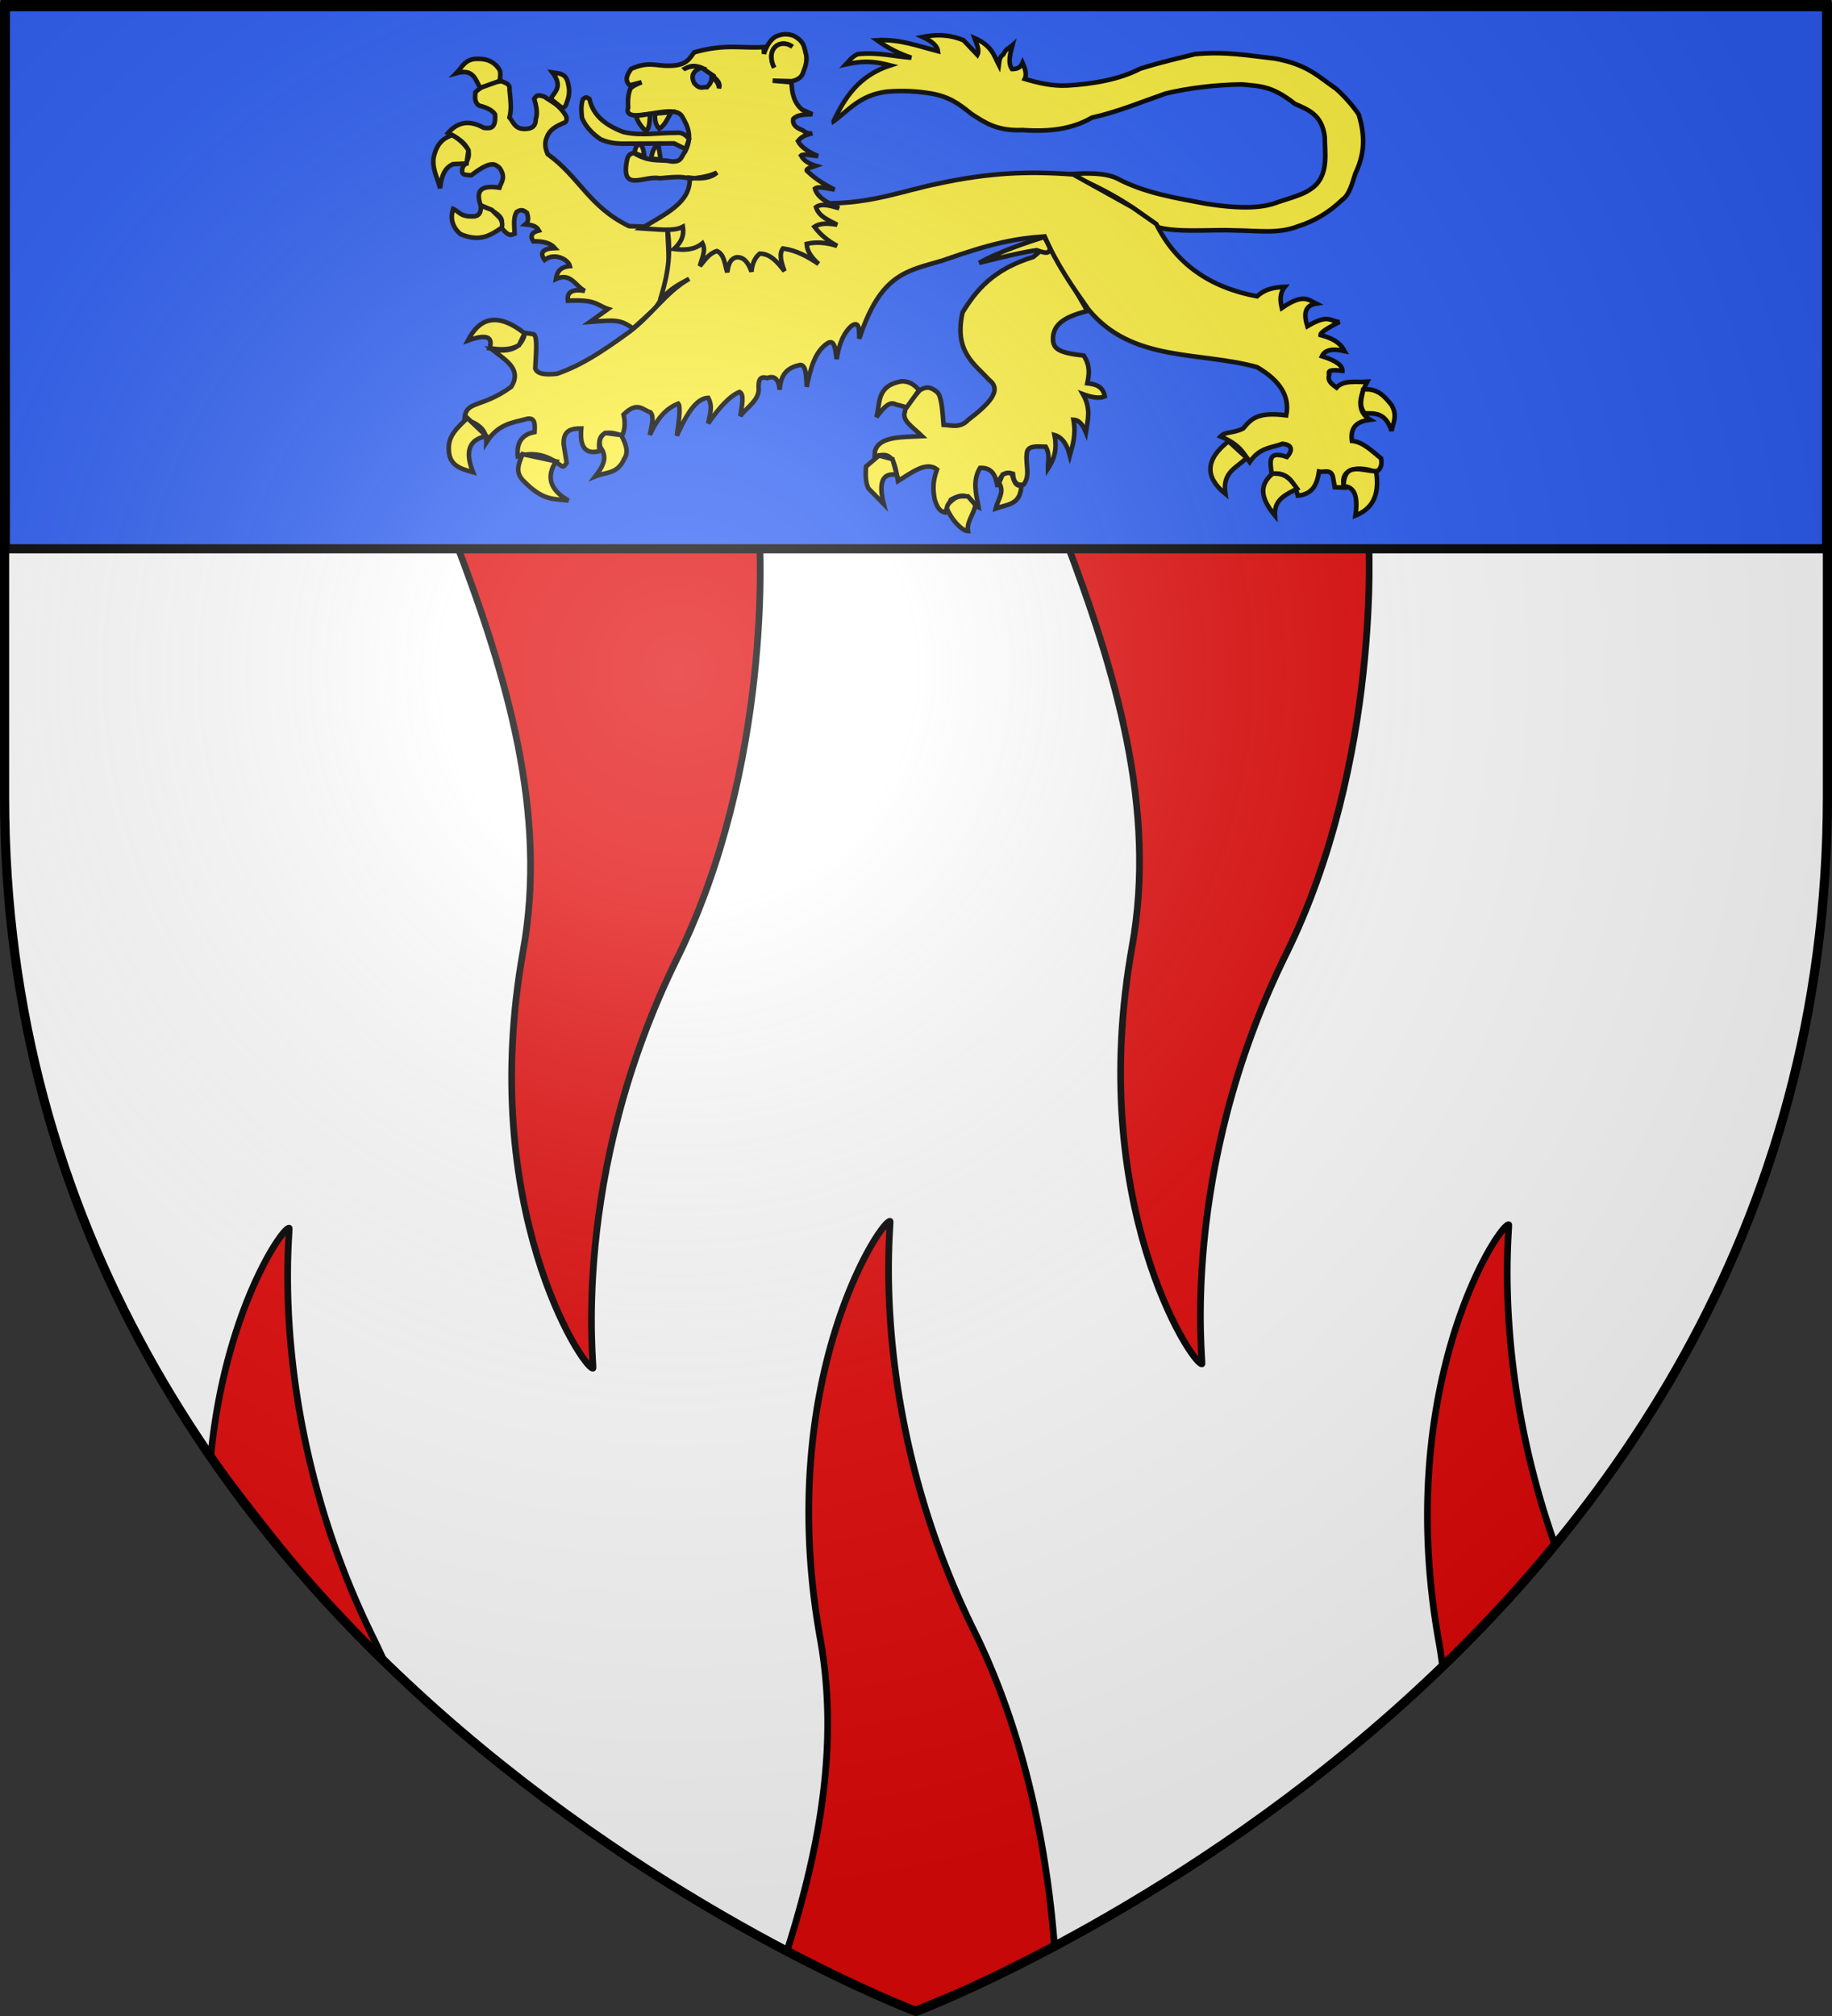<svg xmlns="http://www.w3.org/2000/svg" xmlns:xlink="http://www.w3.org/1999/xlink" width="600" height="660" version="1.0"><rect width="100%" height="100%" fill="#333333" stroke="none"/><defs><radialGradient xlink:href="#a" id="b" cx="221.445" cy="226.331" r="300" fx="221.445" fy="226.331" gradientTransform="matrix(1.353 0 0 1.349 -77.63 -85.747)" gradientUnits="userSpaceOnUse"/><linearGradient id="a"><stop offset="0" style="stop-color:white;stop-opacity:.314"/><stop offset=".19" style="stop-color:white;stop-opacity:.251"/><stop offset=".6" style="stop-color:#6b6b6b;stop-opacity:.125"/><stop offset="1" style="stop-color:black;stop-opacity:.125"/></linearGradient></defs><g style="display:inline"><path d="M300 658.5s298.5-112.32 298.5-397.772V2.176H1.5v258.552C1.5 546.18 300 658.5 300 658.5" style="fill:#fff;fill-opacity:1;fill-rule:evenodd;stroke:none;stroke-width:1px;stroke-linecap:butt;stroke-linejoin:miter;stroke-opacity:1"/><path d="M171.34 311.277c-15.051 83.76 19.6 136.789 22.84 136.656.556-.023-7.736-62.57 27.562-134.144 31.39-63.65 27.036-136.46 27.039-136.655.003-.196-22.44-.355-49.873-.355H149.03c17.135 44.832 30.371 89.665 22.31 134.498zM370.783 309.857c-15.053 83.76 19.6 136.789 22.839 136.656.556-.022-7.737-62.57 27.562-134.143 31.39-63.65 27.035-136.461 27.038-136.656s-22.439-.355-49.872-.355h-49.878c17.134 44.833 30.37 89.666 22.31 134.498z" style="fill:#e20909;fill-opacity:1;fill-rule:nonzero;stroke:#000;stroke-width:2.194;stroke-linecap:round;stroke-linejoin:bevel;stroke-miterlimit:4;stroke-opacity:1;stroke-dasharray:none;stroke-dashoffset:0;display:inline"/><path d="M1.767.654h596.466v179.009H1.767z" style="fill:#2b5df2;fill-opacity:1;fill-rule:nonzero;stroke:#000;stroke-width:3;stroke-miterlimit:4;stroke-opacity:1;stroke-dasharray:none"/><path d="M273.008 39.702c3.66-7.77 8.252-14.92 18.523-18.285-3.723-.917-7.328-1.92-14.46-.358 1.076-1.116 1.58-2.23 3.824-3.346 6.492-.69 11.933.74 17.568 1.195-3.895-1.312-7.658-3.151-11.234-5.737 7.348-.428 13.505 1.924 19.957 3.586-.246-1.91-2.23-3.386-5.019-4.661 4.073-.81 8.363-.964 13.385 1.075l4.541 4.78c.818-1.604-.266-3.59-.956-5.497 5.742 2.48 6.429 5.769 8.007 8.844.174-1.231.052-2.537 1.434-3.466.996-2.02 1.992-2.103 2.988-2.987-.785 2.908-1.517 5.794-.12 7.767 1.582.034 2.838-.475 3.466-2.031.903 2.018 1.399 3.874.717 5.258 4.498 1.334 9.05 2.394 13.863 2.151 8.428-.45 17.424-2.067 23.901-5.497 8.374-2.609 13.582-3.593 17.926-4.78 10.275-.954 17.66.505 26.053 1.434 10.856 1.878 14.601 6.127 20.077 9.8 2.946 2.549 5.821 5.935 7.529 8.484 2.65 8.468 1.351 14.21-1.076 19.36-1.086 3.391-1.992 7.05-4.302 8.605-4.368 4.22-9.256 7.053-14.58 8.724-6.37 2.463-12.761 1.406-20.316 1.314-8.678-.364-19.075.87-26.053-1.195-7.415-7.238-17.547-12.5-28.442-17.209 6.092-.475 11.66-.426 15.536 1.315 9.36 4.99 19.428 6.431 29.398 8.365 11.873 1.827 18.61 1.362 23.543-.597 6.69-2.15 9.565-2.914 12.429-5.736 3.858-4.314 2.818-10.134 2.748-15.656-.975-7.352-5.518-8.806-9.8-10.755-7.355-5.75-10.927-5.726-17.328-6.334-8.264.1-17.39 1.135-24.976 2.987-8.056 2.8-15.705 6.017-24.14 7.888-6.51 3.825-14.29 4.688-22.707 4.063-8.559.377-12.496-2.547-16.73-5.258-4.367-3.547-7.38-5.639-13.147-6.693-4.702-.751-9.129-1.092-14.699-.597-8.727 1.107-12.498 6.174-17.328 9.68z" style="fill:#fcef3c;fill-opacity:1;fill-rule:evenodd;stroke:#000;stroke-width:1.502;stroke-linecap:butt;stroke-linejoin:miter;stroke-miterlimit:4;stroke-opacity:1;stroke-dasharray:none;display:inline"/><path d="M206.042 74.034c-13.126-6.31-16.247-16.072-26.673-23.586-.782-1.825-1.175-3.698-.169-5.747.884-2.327 3.03-3.392 5.24-4.394 1.078-.239 1.285-1.058 1.014-2.197-2.366-4.014-4.733-4.684-7.099-6.422-2.705-1.038-2.823-.005-3.38.676.684 2.369 1.16 4.668.507 6.591-.018 2.413-1.292 3.032-2.873 3.211-3.903.418-4.364-2.034-5.746-3.718.784-2.728.293-5.967 0-9.126.25-1.84-1.275-2.159-2.535-2.704-4.07.119-6.562 1.641-8.62 3.549-.119 1.593-.436 3.235 1.183 4.394 2.312.58 4.272 1.396 5.24 2.873.36 4.808-1.654 4.655-3.719 4.394-5.357-2.997-8.99-1.355-11.661 1.69 7.496 3.662 8.205 7.324 4.901 10.986-1.165 3.183 1.084 2.69 2.704 2.873 6.69-5.128 7.857-3.582 9.296-2.366 2.114 3.142.52 4.535-.085 6.422-7.197-1.077-7.445 1.918-6.169 5.747 8.187 3.469 7.167 5.133 6.592 7.098 2.752 3.502 3.546 2.6 4.563 2.197-.122-2.598-.493-5.361.676-7.098 1.74-1.116 2.507-.283 3.38.338.385 1.397.658 2.763-.507 3.718 1.884.173 3.622.52 4.394 2.028-2.217.544-3.02 1.654-1.859 3.55 3.079-.083 5.594.48 7.098 2.196q-5.915.255-3.38 3.887c3.157-2.491 7.72-.272 8.282 2.028-3.448.308-4.233 2.137-4.564 4.226 4.856-2.295 6.408 2.384 9.465 3.887-3.928-.672-5.93.278-5.577 3.211 9.475-.5 9.614 1.575 13.182 2.704l-5.915 4.225c8.348-.61 9.82-.845 14.12 2.144l7.18-6.52c6.396-8.569 4.153-16.807 4.092-26.549zM183.958 35.23c1.467.033 1.404-1.168 1.912-2.39.884-2.382.455-4.62.105-5.856-.722-3.106-3.054-2.919-5.02-3.227 3.534 4.734.634 6.253-.597 8.605z" style="fill:#fcef3c;fill-opacity:1;fill-rule:evenodd;stroke:#000;stroke-width:1.502;stroke-linecap:butt;stroke-linejoin:miter;stroke-miterlimit:4;stroke-opacity:1;stroke-dasharray:none"/><path d="M163.652 26.49c.16-1.317.454-2.832-.17-3.844-1.547-2.3-3.79-3.431-6.971-3.38-4.213-.129-5.127 2.742-7.056 4.69 5.653-1.603 6.218 2.151 7.817 4.816zM148.06 44.237c-3.207 1.104-4.836 3.002-5.788 6.295-1.213 3.912.977 7.515 1.86 11.113.567-5.39 2.28-6.963 4.182-7.902l4.479-.21.634-4.353c-1.328-2.109-3.138-3.735-5.366-4.943zM157.525 67.349c-.084 1.491-.022 3.064-2.07 3.464-4.766.311-4.888-1.52-7.056-2.408-.967 3.068-.341 5.847 2.408 8.239 6.479 2.748 9.9.313 13.478-2.07.369-1.06.195-2.167-.676-3.338l-2.577-2.535zM342.73 78.62c.212 1.694-2.922 4.44-4.302 5.497-13.25 4.083-18.732 10.94-23.184 18.165-2.842 12.753 3.777 16.775 8.843 22.228 4.27 3.335-.487 7.997-6.931 12.907-2.709 2.867-5.418 1.8-8.127 1.673-.362-4.41-.612-9.276-2.031-10.636-2.767-2.376-4.183-1.554-5.736-.717-1.945 2.398-4.55 4.016-4.9 7.05-1.046 2.897 2.329 4.802 5.617 8.008-6.602.342-14.012-.029-15.417 4.9l-.12 1.912c6.479-2.61 6.687 3.142 7.65 7.887 4.51-2.77 9.189-6.539 12.786-3.824-1.499 4.182-1.335 6.764-.717 10.038.732 1.923 1.225 3.572 3.347 4.064l1.912-4.183c6.417-3.597 6.34 1.3 9.082 2.51-.768-4.303-2.11-8.605.478-12.907 3.998-.204 5.214 2.627 5.736 6.214.655-3.98 2.455-5.098 5.02-4.302.238 3.212 1.642 3.86 3.465 3.585 2.336-2.907.655-6.52 1.076-10.038.091-2.997 3.373-2.45 6.214-2.39 1.474 2.637.686 4.821.717 7.17 1.824-2.804 3.166-5.983 2.151-10.995 2.766.775 4.158 3.38 5.02 6.693.944-3.45 2.094-6.726 1.195-11.712 1.498.063 2.883 1.138 4.063 4.063.59-3.895 1.804-7.62-.956-12.428 3.169 1.173 5.595 1.455 7.17.717-.695-3.462-3.165-3.967-5.736-4.303.577-2.81 1.039-5.647-1.195-9.082-8.603-.851-9.686-2.47-10.039-4.78-.411-6.038 5.051-8.159 11.234-9.8z" style="fill:#fcef3c;fill-opacity:1;fill-rule:evenodd;stroke:#000;stroke-width:1.502;stroke-linecap:butt;stroke-linejoin:miter;stroke-miterlimit:4;stroke-opacity:1;stroke-dasharray:none"/><path d="M301.023 127.737c-1.692-2.007-3.647-3.09-5.976-2.868-8.093 1.545-6.723 7.205-8.007 11.711 2.112-2.82 4.223-5.425 6.334-4.182l3.585.956zM287.877 149.129l-4.246 3.607c-.214 3.088-.078 5.49.78 7.148l5.02 5.14c-1.877-7.492-.194-10.354 4.302-9.561l-1.434-5.14zM310.105 166.457c1.43 3.55 4.866 7.356 6.931 7.41-.573-2.973 2.145-5.855 2.39-8.605l-2.39-2.749c-1.691-.073-3.398-.208-4.78.956-1 .808-2.076 1.564-2.151 2.988zM327.194 158.092c1.97 3.047-.497 5.601-1.075 8.365 3.53-1.324 8.124-1.004 8.365-7.41-2.08.108-2.441-1.85-2.987-3.584-.82-1.122-1.98-.535-3.107-.12z" style="fill:#fcef3c;fill-opacity:1;fill-rule:evenodd;stroke:#000;stroke-width:1.502;stroke-linecap:butt;stroke-linejoin:miter;stroke-miterlimit:4;stroke-opacity:1;stroke-dasharray:none"/><path d="m370.82 67.85-19.361-10.756c-15.385-1.162-27.797-.429-43.5 2.868-13.398 2.659-24.067 7.534-42.067 6.454l-48.041 4.78c2.58 10.768.778 19.07-1.673 27.009 4.109-4.386 6.649-5.241 9.56-6.932-7.86 4.406-12.894 12.817-21.033 18.404-7.302 5.23-14.05 9.828-22.228 12.668-3.853.466-6.5.089-7.17-1.673.174-4.546.84-10.272-.479-11.234l-2.868-.478c-1.307 6.219-6.693 6.079-10.755 5.497 4.255 3.392 9.889 6.359 6.214 12.19-9.886 7.177-14.81 4.244-15.297 10.517 3.922 1.37 7.336 3.133 7.17 7.648 3.936-6.117 8.602-6.396 13.146-7.648 2.972-.661 2.76 1.86 2.63 4.302-4.05.73-5.91 3.334-5.498 7.887 5.915-1.632 10.165.066 13.863 2.868 1.442 1.211 1.585-.174 2.15-.717l-.955-5.975c-.269-4.726 2.551-5.24 5.736-5.258q-.837 9.201 5.976 7.41c-.568-4.711.69-7.596 7.409-5.02 1.044-2.31 1.023-4.621.478-6.931 4.62-4.538 6.282-1.472 8.843-.717 1.285 1.56.286 4.642-.239 7.409 2.122-4.834 4.975-8.622 9.322-10.278.789.851.313 5.243-.478 10.517 2.957-6.487 6.063-12.227 10.277-12.429 1.644 3.024.433 5.64 0 8.366 3.72-5.334 7.195-9.082 10.278-10.278 1.652.833.709 4.63.239 7.888 2.29-3.068 6.53-5.355 5.975-9.56-.029-3.321 1.326-3.32 2.869-2.87 2.298-.927 3.677.291 4.063 3.825.302-5.794 3.237-7.376 6.692-8.126 2.036-.028 1.95 3.836 2.151 7.17 1.215-5.876 2.591-11.59 6.932-14.34 2.25-1.268 2.463 2.219 2.868 5.258.828-5.523 2.598-8.975 5.019-10.995 2.487-1.524 2.38 1.492 2.39 4.302 7.09-21.579 15.828-22.139 27.248-25.574 16.38-5.76 23.904-7.235 33.461-7.888 3.857 8.955 9.288 16.742 14.341 23.902 14.265 17.418 36.417 13.64 55.212 18.882 7.685 4.455 10.799 9.726 9.56 15.775-9.549-1.234-11.52 1.293-14.1 4.302-3.448 1.72-5.793.914-7.41 2.629 6.259 2.569 7.583 5.49 9.56 8.365 3.345-4.878 7.118-4.61 10.756-5.975 4.078.406 2.641 3.001 1.434 4.302-6.734-2.347-5.314 2.04-5.02 5.498 5.3-.602 7.42 2.708 8.605 7.17 5.037-.487 6.302-3.937 6.931-7.887 1.579.385 3.811-.974 4.542 1.673l.597 3.465 3.107.12c-2.109-7.864 7.732-6.516 10.158-5.02 1.871-.808 2.267-2.46 1.913-4.54-3.036-2.441-5.921-5.41-9.561-5.737-.621-4.924 2.166-6.439 5.975-6.931-3.376-2.059-4.567-5.606-.956-12.429-3.534.26-7.667-.674-10.038 1.912-1.407-1.086-3.126-1.992-2.39-4.302-.777-1.604 1.633-1.47 4.302-1.195.057-1.594-1.662-3.187-6.693-4.78.86-1.876 3.05-2.662 7.41-1.674-1.067-1.993-2.728-3.894-7.888-5.258-.002-1.02 3.105-2.66 6.215-4.302-3.03-.032-3.486-2.821-10.517 1.434-1.175-3.802-1.028-6.777 2.868-7.41-2.474-1.215-4.18-3.455-11.233 1.435-.653-2.588-.614-4.979.956-6.932-3.028.193-6.055.423-9.083 3.107-15.382-2.873-26.524-10.591-32.983-23.662z" style="fill:#fcef3c;fill-opacity:1;fill-rule:evenodd;stroke:#000;stroke-width:1.502;stroke-linecap:butt;stroke-linejoin:miter;stroke-miterlimit:4;stroke-opacity:1;stroke-dasharray:none"/><path d="M171.822 109.13c-9.676-7.583-15.169-4.347-18.591 2.366 6.67-2.447 8.2-.84 7.098 2.535 3.211.374 6.423.806 9.634-1.014z" style="fill:#fcef3c;fill-opacity:1;fill-rule:evenodd;stroke:#000;stroke-width:1.502;stroke-linecap:butt;stroke-linejoin:miter;stroke-miterlimit:4;stroke-opacity:1;stroke-dasharray:none"/><path d="M153.062 136.847c-2.899 2.886-6.377 5.674-6.084 10.31.096 5.242 3.834 6.337 7.943 7.436-2.631-6.566-1.536-10.672 4.394-11.83zM171.146 148.678c-1.146 2.873-2.61 5.746.169 8.62 6.647 6.85 9.915 5.886 14.873 6.59-6.207-3.588-7.313-7.904-4.057-12.844zM196.666 146.48c2.579 3.441.598 6.467-1.69 9.465 3.322-1.413 7.363-.67 9.464-5.746 1.499-2.067.623-4.812-1.014-7.775l-5.239-.676c-1.584 1.147-2.19 2.685-1.521 4.733zM402.348 144.452c-7.606 5.974-7.829 11.717-1.014 17.24-1.14-7.395 3.962-8.546 6.93-11.831zM416.714 155.1c-5.045 4.297-3.053 8.946.845 13.69-.32-5.368 3.672-6.902 7.268-8.789-1.885-2.59-3.606-5.37-8.113-4.901zM440.037 159.156c2.981.215 4.94 2.249 3.887 9.634 4.904-2.006 8.134-5.804 6.76-14.535-4.328.075-10.476-3.489-10.647 4.901zM446.967 135.326c3.335.02 6.763-.388 8.788 5.746.495-2.652 2.01-4.963 0-8.45-2.316-2.942-4.768-5.667-9.295-5.07-.377 2.591-1.643 5.183.507 7.774z" style="color:#000;fill:#fcef3c;fill-opacity:1;fill-rule:evenodd;stroke:#000;stroke-width:1.502;stroke-linecap:butt;stroke-linejoin:miter;stroke-miterlimit:4;stroke-opacity:1;stroke-dasharray:none;stroke-dashoffset:0;marker:none;visibility:visible;display:inline;overflow:visible"/><path d="M250.177 17.63c.994-2.964 2.275-4.635 3.718-5.576 2.426-1.173 4.33-.955 6.085-.338 3.785 2.084 3.367 4.169 4.056 6.253.39 2.555-.495 4.345-1.183 6.253-.599 1.256-1.824 2.011-3.55 2.366l-6.253-.169 6.17.507c.152 3.32.643 6.527 3.464 8.958l3.38 1.52c-2.583.01-5.004.18-6.253 1.522-.362 2.065 1.177 2.99 3.042 3.718.903.673 1.863 1.23 3.21 1.014-1.577.464-3.154.574-4.731 2.535 1.168 2.148 3.628 3.65 6.591 4.901-1.95-.116-4.827-.851-5.577-.169 1.088 1.945 2.92 2.774 4.9 3.38-1.178.453-3.082.663-3.041 1.522 2.425 2.454 5.576 4.473 9.126 6.253-2.468-.44-5.237-1.181-6.422-.338.738 2.823 4.084 4.714 7.943 6.422-2.784-.735-5.688-1.77-7.605-.338 1.035 3.19 4.183 4.268 6.93 5.747-2.824-.463-5.505-.644-7.437.676 2.005 2.677 4.53 4.702 7.436 6.253-3.43-1.078-6.766-1.4-9.971-.676.078 2.603 1.8 4.658 3.887 6.591-3.524-2.417-7.243-4.442-11.662-5.07-1.318 1.668-.63 4.43.507 7.436-2.25-2.897-4.538-5.715-8.112-5.746-1.557 1.316-2.499 3.247-2.704 5.915-.984-2.785-2.35-4.859-4.901-4.732-2.354.592-2.661 2.775-3.042 4.901-.854-2.548-.88-5.822-3.38-6.93-2.676.819-3.961 3.026-5.578 4.902.585-2.479 2.112-4.957.845-7.436-2.823 2.271-6.027 2.26-9.295 1.859 1.924-1.808 3.404-3.898 2.873-7.267-3.049 1.627-8.56.791-13.52.507 7.331-4.478 16.349-8.427 15.717-16.563 3.937.493 7.047.068 8.957-1.69-2.51 1.235-5.612 1.68-8.788 2.028-2.999-1.032-6.549-.41-9.971-.17-4.98-1.01-12.507 4.652-10.817-5.238.282-1.69.563-2.705 2.366-3.043 4.65 2.823 7.599 2.24 10.986 2.536 4.803 1.08 4.465-1.468 5.746-2.874 2.537-4.817 1.053-8.227-.845-11.492-2.026-3.74-10.479-.338-15.718-.507-1.65-.163-2.623-.8-2.028-2.535-.14-2.028-.079-4.056.676-6.085.765-1.048 2.31-1.578 3.718-2.197l-3.887 1.014c-1.824-1.802-.767-3.605.507-5.408 5.713-2.547 8.256-.867 12.169-1.014 5.924.09 6.849-2.322 8.45-4.394 10.316-2.887 15.314-1.215 22.816-1.69z" style="fill:#fcef3c;fill-opacity:1;fill-rule:evenodd;stroke:#000;stroke-width:1.502;stroke-linecap:butt;stroke-linejoin:miter;stroke-miterlimit:4;stroke-opacity:1;stroke-dasharray:none"/><path d="M224.356 22.434c2.608-1.362 3.884-.728 5.258-.24-2.702 1.092-3.387 2.656-2.27 5.02 1.982 2.24 2.793 1.153 4.182 1.315.658-.756 1.529-1.325 1.554-3.347 1.293.987 2.359 2.088 2.39 3.705.801-2.361-1.98-3.43-1.793-4.063l-3.824-2.63c-1.674-.711-3.504-.642-5.497.24z" style="fill:#2b5df2;fill-opacity:1;fill-rule:evenodd;stroke:#000;stroke-width:1.502;stroke-linecap:butt;stroke-linejoin:miter;stroke-miterlimit:4;stroke-opacity:1;stroke-dasharray:none"/><path d="M213.214 51.91c.363-1.652.686-3.331 1.979-4.365.977.047.379.926.734 1.75l.449 2.983zM209.477 46.992c-1.185.686-1.537 1.848-1.613 3.167l3.167 1.136c-.244-1.434-.113-2.869-1.554-4.303zM208.282 37.97c.579 1.826 1.652 3.511 3.346 5.019 1.182-1.238 1.146-3.52 1.255-5.677zM214.556 37.193l5.318-.478c-1.212 1.915-2.01 4.243-3.944 5.437-1.258-1.297-1.545-3.026-1.374-4.96z" style="fill:#fcef3c;fill-opacity:1;fill-rule:evenodd;stroke:#000;stroke-width:1.502;stroke-linecap:butt;stroke-linejoin:miter;stroke-miterlimit:4;stroke-opacity:1;stroke-dasharray:none"/><path d="M225.671 45.517c-1.053-1.298-2.28-2.293-4.225-2.028-5.746-.084-11.175 1.1-17.239-.253-5.683-2.132-9.964-5.316-11.154-10.817-.608-.38-1.157-.968-2.198.17-.682 2.149-.445 4.068-.253 5.999 1.1 2.686 3.182 5.004 6.084 7.014 2.636 1.153 4.91 1.4 7.099 1.436l16.985-.084 3.802 1.859z" style="fill:#fcef3c;fill-opacity:1;fill-rule:evenodd;stroke:#000;stroke-width:1.502;stroke-linecap:butt;stroke-linejoin:miter;stroke-miterlimit:4;stroke-opacity:1;stroke-dasharray:none"/><path d="M259.543 15.308c-3.963-2.855-8.964.542-6 6.845" style="fill:#fcef3c;fill-opacity:1;fill-rule:evenodd;stroke:#000;stroke-width:1.502;stroke-linecap:butt;stroke-linejoin:miter;stroke-miterlimit:4;stroke-opacity:1;stroke-dasharray:none"/><path d="M259.543 15.308c-3.963-2.855-8.964.542-6 6.845" style="fill:#fcef3c;fill-opacity:1;fill-rule:evenodd;stroke:#000;stroke-width:1.502;stroke-linecap:butt;stroke-linejoin:miter;stroke-miterlimit:4;stroke-opacity:1;stroke-dasharray:none"/><path d="M343.946 81.376c-.813-1.543-.89-2-1.958-3.783-5.578 1.716-15.284 5.025-21.291 8.458 8.643-2.137 13.282-3.308 18.798-4.131 4.438 1.594 3.787.46 4.451-.544z" style="fill:#fcef3c;fill-rule:evenodd;stroke:#000;stroke-width:1.502;stroke-linecap:butt;stroke-linejoin:miter;stroke-opacity:1"/><path d="M268.645 536.493c-15.052-83.76 19.6-136.788 22.84-136.656.555.023-7.737 62.57 27.561 134.144 18.065 36.63 24.291 76.294 26.323 103.405-18.287 9.86-33.355 15.472-45.982 20.907-8.404-3.593-32.564-14.316-41.724-19.285 10.897-34.172 17.125-68.343 10.982-102.515zM69.026 476.9c4.49-47.135 23.306-74.914 25.652-74.818.555.023-7.737 62.57 27.561 134.144a215 215 0 0 1 3.878 8.307c-19.043-17.742-41.239-46.713-57.09-67.632zM471.267 537.616c-15.052-83.76 19.6-136.789 22.84-136.656.477.02-5.584 46.253 15.136 104.704-12.367 16.083-27.404 30.096-36.749 40.041a150 150 0 0 0-1.227-8.09z" style="fill:#e20909;fill-opacity:1;fill-rule:nonzero;stroke:#000;stroke-width:2.194;stroke-linecap:round;stroke-linejoin:bevel;stroke-miterlimit:4;stroke-opacity:1;stroke-dasharray:none;stroke-dashoffset:0;display:inline"/></g><path d="M300 658.5s298.5-112.32 298.5-397.772V2.176H1.5v258.552C1.5 546.18 300 658.5 300 658.5" style="opacity:1;fill:url(#b);fill-opacity:1;fill-rule:evenodd;stroke:none;stroke-width:1px;stroke-linecap:butt;stroke-linejoin:miter;stroke-opacity:1"/><path d="M300 658.5S1.5 546.18 1.5 260.728V2.176h597v258.552C598.5 546.18 300 658.5 300 658.5z" style="opacity:1;fill:none;fill-opacity:1;fill-rule:evenodd;stroke:#000;stroke-width:3;stroke-linecap:butt;stroke-linejoin:miter;stroke-miterlimit:4;stroke-dasharray:none;stroke-opacity:1"/></svg>